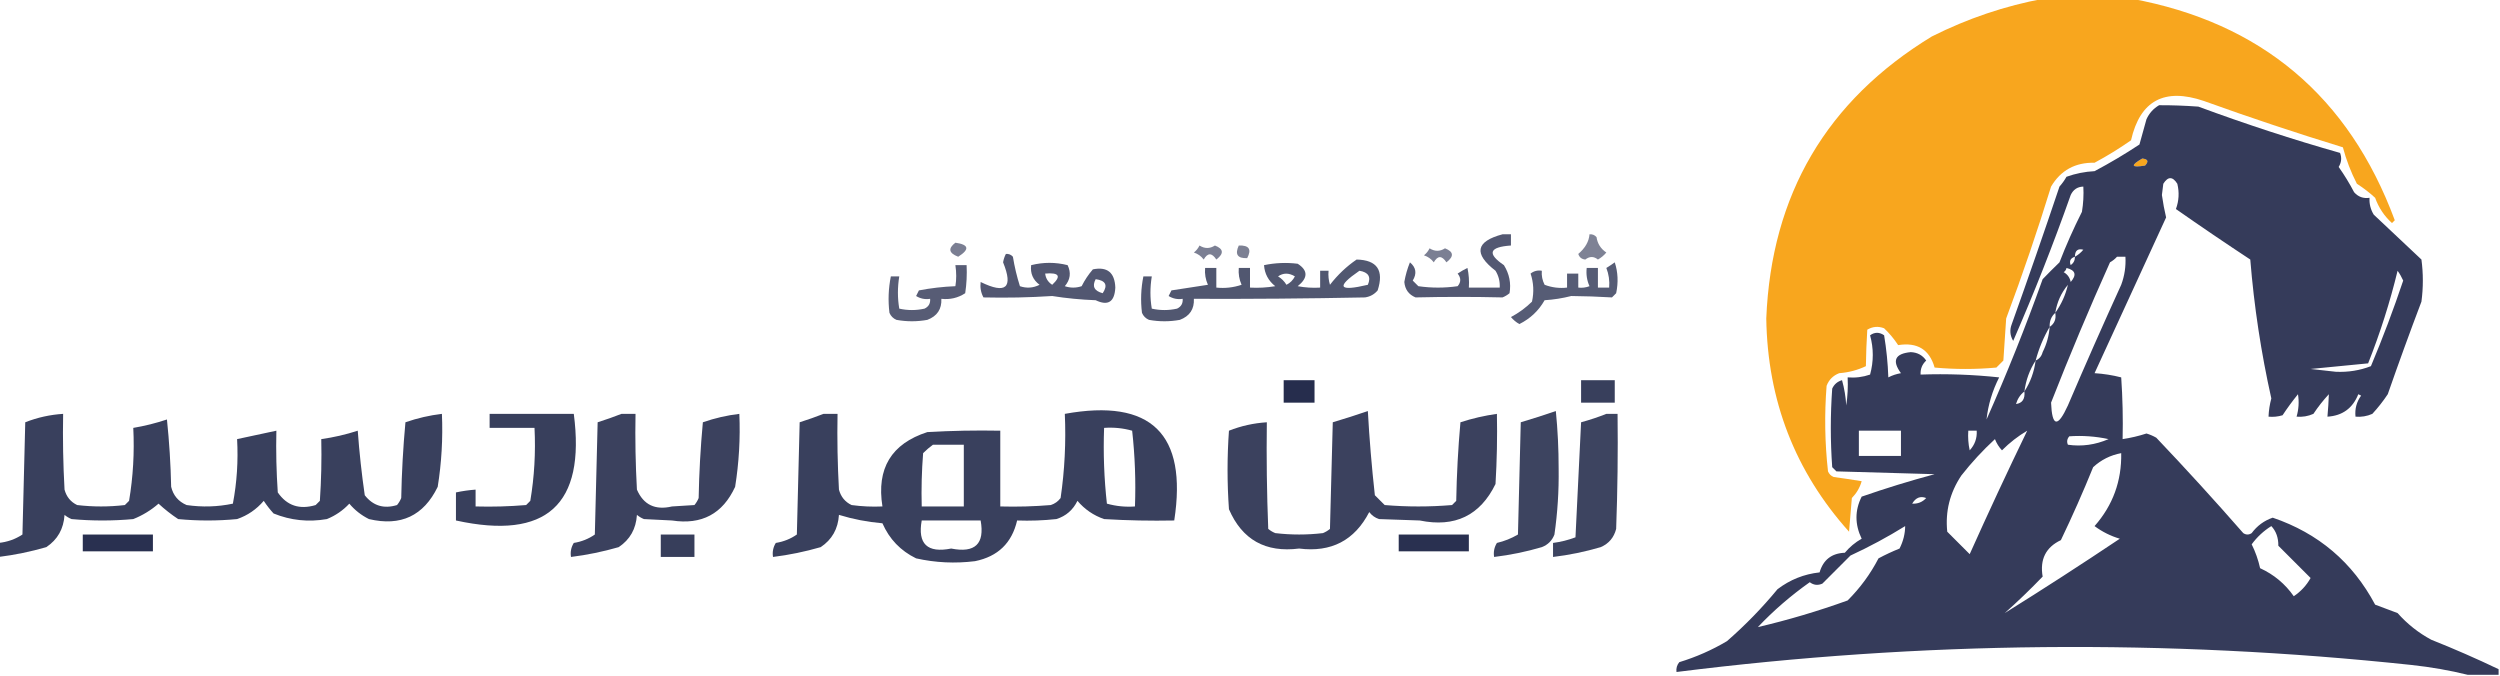 <?xml version="1.0" encoding="UTF-8"?>
<!DOCTYPE svg PUBLIC "-//W3C//DTD SVG 1.1//EN" "http://www.w3.org/Graphics/SVG/1.1/DTD/svg11.dtd">
<svg xmlns="http://www.w3.org/2000/svg" version="1.1" width="891px" height="241px" style="shape-rendering:geometricPrecision; text-rendering:geometricPrecision; image-rendering:optimizeQuality; fill-rule:evenodd; clip-rule:evenodd" xmlns:xlink="http://www.w3.org/1999/xlink">
<g><path style="opacity:0.973" fill="#f8a419" d="M 728.5,-0.5 C 738.833,-0.5 749.167,-0.5 759.5,-0.5C 805.779,7.983 837.113,34.316 853.5,78.5C 853.167,78.833 852.833,79.167 852.5,79.5C 849.756,77.016 847.756,74.016 846.5,70.5C 844.476,68.642 842.309,66.975 840,65.5C 837.882,61.38 836.215,57.047 835,52.5C 818.403,47.412 801.903,41.912 785.5,36C 771.38,31.185 762.714,35.851 759.5,50C 755.334,52.917 751.001,55.584 746.5,58C 739.609,57.859 734.442,60.693 731,66.5C 726.127,82.324 720.794,97.991 715,113.5C 714.667,118.5 714.333,123.5 714,128.5C 713.167,129.333 712.333,130.167 711.5,131C 704.167,131.667 696.833,131.667 689.5,131C 687.662,124.57 683.329,121.903 676.5,123C 675.072,120.815 673.405,118.815 671.5,117C 669.421,116.192 667.421,116.359 665.5,117.5C 665.231,121.764 665.064,126.098 665,130.5C 662.017,131.917 658.85,132.75 655.5,133C 653.333,133.833 651.833,135.333 651,137.5C 650.203,147.701 650.369,157.868 651.5,168C 651.905,168.945 652.572,169.612 653.5,170C 656.854,170.455 660.187,170.955 663.5,171.5C 662.861,173.76 661.694,175.76 660,177.5C 659.667,181.5 659.333,185.5 659,189.5C 639.781,168.077 629.947,142.744 629.5,113.5C 631.301,69.383 650.968,35.883 688.5,13C 701.31,6.564 714.643,2.064 728.5,-0.5 Z M 763.5,56.5 C 765.549,56.706 765.883,57.539 764.5,59C 759.517,59.831 759.183,58.998 763.5,56.5 Z"/></g>
<g><path style="opacity:0.925" fill="#252c4d" d="M 890.5,238.5 C 890.5,239.167 890.5,239.833 890.5,240.5C 886.833,240.5 883.167,240.5 879.5,240.5C 873.045,238.912 866.378,237.746 859.5,237C 772.056,227.679 684.722,228.512 597.5,239.5C 597.33,238.178 597.663,237.011 598.5,236C 604.492,234.172 610.159,231.672 615.5,228.5C 622.017,222.817 628.017,216.65 633.5,210C 637.947,206.609 642.947,204.609 648.5,204C 649.796,199.514 652.796,197.181 657.5,197C 659.208,194.957 661.208,193.29 663.5,192C 661.033,186.892 661.033,181.892 663.5,177C 672.051,174.028 680.718,171.361 689.5,169C 677.833,168.667 666.167,168.333 654.5,168C 654,167.5 653.5,167 653,166.5C 652.333,157.167 652.333,147.833 653,138.5C 653.7,136.968 654.866,135.968 656.5,135.5C 657.321,138.447 657.821,141.447 658,144.5C 658.498,141.183 658.665,137.85 658.5,134.5C 661.249,134.726 663.916,134.393 666.5,133.5C 667.779,128.814 667.779,124.147 666.5,119.5C 668.135,118.319 669.802,118.319 671.5,119.5C 672.329,124.467 672.829,129.467 673,134.5C 674.399,133.773 675.899,133.273 677.5,133C 674.219,128.523 675.385,126.023 681,125.5C 683.37,125.6 685.203,126.6 686.5,128.5C 685.05,129.85 684.383,131.516 684.5,133.5C 693.857,133.168 703.19,133.502 712.5,134.5C 710.059,139.314 708.559,144.314 708,149.5C 715.263,133.162 721.93,116.495 728,99.5C 729.92,97.5 731.92,95.5 734,93.5C 736.366,87.378 739.032,81.378 742,75.5C 742.498,72.518 742.665,69.518 742.5,66.5C 740.408,66.561 738.908,67.561 738,69.5C 731.765,87.142 724.932,104.476 717.5,121.5C 716.359,119.579 716.192,117.579 717,115.5C 722.817,99.239 728.484,82.906 734,66.5C 734.956,65.421 735.789,64.255 736.5,63C 739.711,61.847 743.044,61.18 746.5,61C 751.998,58.085 757.332,54.919 762.5,51.5C 763.333,48.5 764.167,45.5 765,42.5C 765.973,40.36 767.473,38.693 769.5,37.5C 773.995,37.48 778.662,37.647 783.5,38C 800.39,44.243 817.223,49.743 834,54.5C 834.651,56.235 834.485,57.902 833.5,59.5C 835.532,62.368 837.365,65.368 839,68.5C 840.444,70.155 842.278,70.822 844.5,70.5C 844.372,72.655 844.872,74.655 846,76.5C 851.667,81.833 857.333,87.167 863,92.5C 863.667,97.5 863.667,102.5 863,107.5C 858.845,118.462 854.845,129.462 851,140.5C 849.357,142.977 847.524,145.31 845.5,147.5C 843.591,148.348 841.591,148.682 839.5,148.5C 839.22,145.728 839.887,143.228 841.5,141C 841.167,140.833 840.833,140.667 840.5,140.5C 838.495,145.511 834.828,148.178 829.5,148.5C 829.75,145.786 829.917,143.119 830,140.5C 827.976,142.69 826.143,145.023 824.5,147.5C 822.591,148.348 820.591,148.682 818.5,148.5C 819.263,145.859 819.43,143.192 819,140.5C 817.045,142.911 815.211,145.411 813.5,148C 811.866,148.494 810.199,148.66 808.5,148.5C 808.59,146.304 808.923,144.137 809.5,142C 805.851,125.687 803.351,109.187 802,92.5C 793.08,86.624 784.247,80.624 775.5,74.5C 776.575,71.562 776.741,68.562 776,65.5C 774.333,62.833 772.667,62.833 771,65.5C 770.833,66.833 770.667,68.167 770.5,69.5C 770.902,72.307 771.402,74.973 772,77.5C 763.5,96 755,114.5 746.5,133C 749.758,133.212 752.924,133.712 756,134.5C 756.5,141.826 756.666,149.159 756.5,156.5C 759.376,156.073 762.209,155.406 765,154.5C 766.225,154.862 767.391,155.362 768.5,156C 779.057,167.103 789.391,178.436 799.5,190C 800.5,190.667 801.5,190.667 802.5,190C 804.449,187.379 806.949,185.546 810,184.5C 826.286,190.049 838.452,200.382 846.5,215.5C 849.167,216.5 851.833,217.5 854.5,218.5C 857.954,222.389 861.954,225.556 866.5,228C 874.643,231.24 882.643,234.74 890.5,238.5 Z M 763.5,56.5 C 759.183,58.998 759.517,59.831 764.5,59C 765.883,57.539 765.549,56.706 763.5,56.5 Z M 739.5,91.5 C 739.511,89.314 740.511,88.481 742.5,89C 741.627,90.045 740.627,90.878 739.5,91.5 Z M 739.5,91.5 C 739.539,92.756 739.039,93.756 738,94.5C 737.415,93.002 737.915,92.002 739.5,91.5 Z M 754.5,91.5 C 755.5,91.5 756.5,91.5 757.5,91.5C 757.699,94.941 757.199,98.274 756,101.5C 749.524,115.682 743.19,130.015 737,144.5C 733.349,152.495 731.349,152.161 731,143.5C 737.629,126.584 744.629,109.917 752,93.5C 752.995,92.934 753.828,92.267 754.5,91.5 Z M 736.5,95.5 C 739.709,96.297 740.209,97.963 738,100.5C 737.682,98.939 736.849,97.772 735.5,97C 736.056,96.617 736.389,96.117 736.5,95.5 Z M 854.5,96.5 C 855.249,97.531 855.915,98.698 856.5,100C 853.05,110.288 849.217,120.455 845,130.5C 841.025,132.032 836.858,132.698 832.5,132.5C 829.5,132.167 826.5,131.833 823.5,131.5C 830.389,130.817 837.222,130.15 844,129.5C 848.276,118.721 851.776,107.721 854.5,96.5 Z M 732.5,111.5 C 733.106,107.699 734.606,104.365 737,101.5C 736.193,105.067 734.693,108.4 732.5,111.5 Z M 732.5,111.5 C 732.88,113.698 732.213,115.365 730.5,116.5C 730.402,114.447 731.069,112.78 732.5,111.5 Z M 730.5,116.5 C 730.263,119.647 729.43,122.647 728,125.5C 727.623,126.942 726.79,127.942 725.5,128.5C 726.648,124.213 728.315,120.213 730.5,116.5 Z M 725.5,128.5 C 724.975,132.533 723.642,136.2 721.5,139.5C 722.025,135.467 723.358,131.8 725.5,128.5 Z M 721.5,139.5 C 721.773,142.183 720.773,143.683 718.5,144C 719.053,142.122 720.053,140.622 721.5,139.5 Z M 662.5,153.5 C 667.5,153.5 672.5,153.5 677.5,153.5C 677.5,156.5 677.5,159.5 677.5,162.5C 672.5,162.5 667.5,162.5 662.5,162.5C 662.5,159.5 662.5,156.5 662.5,153.5 Z M 701.5,153.5 C 702.5,153.5 703.5,153.5 704.5,153.5C 704.659,156.187 703.825,158.52 702,160.5C 701.503,158.19 701.337,155.857 701.5,153.5 Z M 722.5,153.5 C 715.453,168.053 708.62,182.72 702,197.5C 699.306,194.806 696.64,192.14 694,189.5C 693.257,182.293 694.923,175.626 699,169.5C 702.632,164.866 706.632,160.533 711,156.5C 711.583,158.002 712.416,159.335 713.5,160.5C 716.233,157.761 719.233,155.427 722.5,153.5 Z M 737.5,155.5 C 742.214,155.173 746.88,155.507 751.5,156.5C 746.75,158.545 741.917,159.211 737,158.5C 736.53,157.423 736.697,156.423 737.5,155.5 Z M 714.5,218.5 C 719.158,214.342 723.658,210.009 728,205.5C 726.951,199.379 729.118,195.046 734.5,192.5C 738.586,183.99 742.419,175.323 746,166.5C 748.836,163.885 752.17,162.218 756,161.5C 756.188,171.43 753.021,180.097 746.5,187.5C 749.221,189.527 752.221,191.027 755.5,192C 741.933,201.083 728.266,209.916 714.5,218.5 Z M 681.5,179.5 C 682.755,177.359 684.422,176.693 686.5,177.5C 685.15,178.95 683.484,179.617 681.5,179.5 Z M 626.5,223.5 C 632.088,217.604 638.254,212.27 645,207.5C 646.388,208.554 647.888,208.72 649.5,208C 652.833,204.667 656.167,201.333 659.5,198C 666.239,194.882 672.739,191.382 679,187.5C 678.981,190.244 678.314,192.911 677,195.5C 674.455,196.522 671.955,197.688 669.5,199C 666.635,204.54 662.968,209.54 658.5,214C 648.002,217.791 637.335,220.957 626.5,223.5 Z M 809.5,187.5 C 811.197,189.305 812.03,191.639 812,194.5C 815.806,198.306 819.64,202.14 823.5,206C 822.024,208.643 820.024,210.81 817.5,212.5C 814.426,208.096 810.426,204.763 805.5,202.5C 804.842,199.527 803.842,196.694 802.5,194C 804.425,191.375 806.758,189.208 809.5,187.5 Z"/></g>
<g><path style="opacity:0.79" fill="#262d4d" d="M 535.5,83.5 C 536.5,83.5 537.5,83.5 538.5,83.5C 538.5,84.833 538.5,86.167 538.5,87.5C 530.746,88.029 529.913,90.363 536,94.5C 537.931,97.614 538.598,100.947 538,104.5C 537.25,105.126 536.416,105.626 535.5,106C 525.202,105.754 514.869,105.754 504.5,106C 502.079,105.002 500.745,103.168 500.5,100.5C 500.915,98.091 501.582,95.758 502.5,93.5C 504.694,95.315 505.028,97.482 503.5,100C 504.167,100.667 504.833,101.333 505.5,102C 510.167,102.667 514.833,102.667 519.5,102C 520.747,100.542 520.747,99.042 519.5,97.5C 520.628,96.738 521.795,96.071 523,95.5C 523.497,97.81 523.663,100.143 523.5,102.5C 527.167,102.5 530.833,102.5 534.5,102.5C 534.628,100.345 534.128,98.345 533,96.5C 525.113,90.387 525.947,86.054 535.5,83.5 Z"/></g>
<g><path style="opacity:0.593" fill="#262d4d" d="M 566.5,83.5 C 567.496,83.414 568.329,83.748 569,84.5C 569.346,86.848 570.513,88.681 572.5,90C 571.646,91.022 570.646,91.855 569.5,92.5C 568.033,91.305 566.533,91.305 565,92.5C 563.72,92.386 562.887,91.72 562.5,90.5C 564.967,88.409 566.3,86.075 566.5,83.5 Z"/></g>
<g><path style="opacity:0.613" fill="#262d4d" d="M 340.5,86.5 C 345.34,87.189 345.673,88.855 341.5,91.5C 338.14,90.21 337.806,88.543 340.5,86.5 Z"/></g>
<g><path style="opacity:0.608" fill="#262d4d" d="M 427.5,87.5 C 429.341,88.673 431.174,88.673 433,87.5C 436.101,88.709 436.268,90.375 433.5,92.5C 431.902,90.027 430.402,90.027 429,92.5C 428.097,91.299 426.931,90.465 425.5,90C 426.381,89.292 427.047,88.458 427.5,87.5 Z"/></g>
<g><path style="opacity:0.603" fill="#262d4d" d="M 441.5,87.5 C 445.161,87.35 446.161,88.85 444.5,92C 441.041,92.145 440.041,90.645 441.5,87.5 Z"/></g>
<g><path style="opacity:0.608" fill="#262d4d" d="M 509.5,88.5 C 511.341,89.673 513.174,89.673 515,88.5C 518.101,89.709 518.268,91.375 515.5,93.5C 513.902,91.027 512.402,91.027 511,93.5C 510.097,92.299 508.931,91.465 507.5,91C 508.381,90.292 509.047,89.458 509.5,88.5 Z"/></g>
<g><path style="opacity:0.795" fill="#262d4d" d="M 358.5,90.5 C 359.496,90.414 360.329,90.748 361,91.5C 361.584,95.095 362.418,98.595 363.5,102C 365.902,102.814 368.235,102.647 370.5,101.5C 368.146,99.754 367.146,97.421 367.5,94.5C 371.86,93.41 376.193,93.41 380.5,94.5C 381.797,97.188 381.464,99.688 379.5,102C 381.5,102.667 383.5,102.667 385.5,102C 386.585,99.828 387.919,97.828 389.5,96C 394.634,94.958 397.301,97.124 397.5,102.5C 397.241,107.619 394.908,109.119 390.5,107C 385.25,106.807 380.083,106.307 375,105.5C 366.847,106.03 358.68,106.196 350.5,106C 349.594,104.301 349.261,102.467 349.5,100.5C 358.528,104.926 361.195,102.592 357.5,93.5C 357.685,92.416 358.018,91.416 358.5,90.5 Z M 372.5,97.5 C 377.496,97.07 378.33,98.403 375,101.5C 373.519,100.529 372.685,99.196 372.5,97.5 Z M 390.5,99.5 C 394.073,99.977 394.906,101.644 393,104.5C 389.98,103.7 389.146,102.033 390.5,99.5 Z"/></g>
<g><path style="opacity:0.799" fill="#262d4d" d="M 483.5,92.5 C 490.809,92.666 493.309,96.333 491,103.5C 489.829,104.893 488.329,105.727 486.5,106C 466.045,106.413 445.712,106.579 425.5,106.5C 425.673,110.17 424.007,112.67 420.5,114C 416.833,114.667 413.167,114.667 409.5,114C 408.333,113.5 407.5,112.667 407,111.5C 406.466,107.141 406.632,102.808 407.5,98.5C 408.5,98.5 409.5,98.5 410.5,98.5C 409.859,102.423 409.859,106.257 410.5,110C 413.5,110.667 416.5,110.667 419.5,110C 420.973,109.29 421.64,108.124 421.5,106.5C 419.712,106.785 418.045,106.452 416.5,105.5C 416.833,104.833 417.167,104.167 417.5,103.5C 421.833,102.833 426.167,102.167 430.5,101.5C 429.652,99.591 429.318,97.591 429.5,95.5C 430.833,95.5 432.167,95.5 433.5,95.5C 433.5,97.833 433.5,100.167 433.5,102.5C 436.572,102.817 439.572,102.484 442.5,101.5C 441.652,99.591 441.318,97.591 441.5,95.5C 442.833,95.5 444.167,95.5 445.5,95.5C 445.5,97.833 445.5,100.167 445.5,102.5C 448.518,102.665 451.518,102.498 454.5,102C 452.045,100.058 450.712,97.558 450.5,94.5C 454.476,93.669 458.476,93.503 462.5,94C 466.205,96.376 466.205,99.042 462.5,102C 465.146,102.497 467.813,102.664 470.5,102.5C 470.5,100.5 470.5,98.5 470.5,96.5C 471.5,96.5 472.5,96.5 473.5,96.5C 473.34,98.199 473.506,99.866 474,101.5C 476.749,97.943 479.915,94.943 483.5,92.5 Z M 484.5,96.5 C 487.719,97.021 488.719,98.688 487.5,101.5C 477.061,103.975 476.061,102.308 484.5,96.5 Z M 455.5,98.5 C 457.364,97.207 459.364,97.207 461.5,98.5C 460.833,99.833 459.833,100.833 458.5,101.5C 457.712,100.23 456.712,99.23 455.5,98.5 Z"/></g>
<g><path style="opacity:0.777" fill="#262d4d" d="M 575.5,93.5 C 576.643,96.976 576.81,100.642 576,104.5C 575.5,105 575,105.5 574.5,106C 569.625,105.712 564.791,105.546 560,105.5C 556.924,106.288 553.758,106.788 550.5,107C 548.39,110.731 545.39,113.564 541.5,115.5C 540.354,114.855 539.354,114.022 538.5,113C 541.266,111.533 543.766,109.7 546,107.5C 546.752,104.106 546.585,100.773 545.5,97.5C 546.689,96.571 548.022,96.238 549.5,96.5C 549.357,98.262 549.691,99.929 550.5,101.5C 553.086,102.48 555.753,102.813 558.5,102.5C 558.5,100.833 558.5,99.167 558.5,97.5C 559.833,97.5 561.167,97.5 562.5,97.5C 562.5,99.167 562.5,100.833 562.5,102.5C 563.873,102.657 565.207,102.49 566.5,102C 565.577,99.959 565.244,97.793 565.5,95.5C 566.833,95.5 568.167,95.5 569.5,95.5C 569.5,97.833 569.5,100.167 569.5,102.5C 570.833,102.5 572.167,102.5 573.5,102.5C 573.708,100.08 573.374,97.747 572.5,95.5C 573.602,94.824 574.602,94.158 575.5,93.5 Z"/></g>
<g><path style="opacity:0.773" fill="#262d4d" d="M 340.5,94.5 C 341.833,94.5 343.167,94.5 344.5,94.5C 344.665,97.85 344.498,101.183 344,104.5C 341.435,106.179 338.602,106.846 335.5,106.5C 335.673,110.17 334.007,112.67 330.5,114C 326.833,114.667 323.167,114.667 319.5,114C 318.333,113.5 317.5,112.667 317,111.5C 316.466,107.141 316.632,102.808 317.5,98.5C 318.5,98.5 319.5,98.5 320.5,98.5C 319.859,102.423 319.859,106.257 320.5,110C 323.5,110.667 326.5,110.667 329.5,110C 330.973,109.29 331.64,108.124 331.5,106.5C 329.712,106.785 328.045,106.452 326.5,105.5C 326.833,104.833 327.167,104.167 327.5,103.5C 331.796,102.672 336.129,102.172 340.5,102C 340.892,99.646 340.892,97.146 340.5,94.5 Z"/></g>
<g><path style="opacity:1" fill="#262d4d" d="M 457.5,135.5 C 461.167,135.5 464.833,135.5 468.5,135.5C 468.5,138.167 468.5,140.833 468.5,143.5C 464.833,143.5 461.167,143.5 457.5,143.5C 457.5,140.833 457.5,138.167 457.5,135.5 Z"/></g>
<g><path style="opacity:0.911" fill="#262d4d" d="M 563.5,135.5 C 567.5,135.5 571.5,135.5 575.5,135.5C 575.5,138.167 575.5,140.833 575.5,143.5C 571.5,143.5 567.5,143.5 563.5,143.5C 563.5,140.833 563.5,138.167 563.5,135.5 Z"/></g>
<g><path style="opacity:0.902" fill="#262d4d" d="M 487.5,146.5 C 488.05,156.423 488.883,166.423 490,176.5C 491.167,177.667 492.333,178.833 493.5,180C 501.5,180.667 509.5,180.667 517.5,180C 518,179.5 518.5,179 519,178.5C 519.168,169.149 519.668,159.816 520.5,150.5C 524.75,149.117 529.083,148.117 533.5,147.5C 533.666,155.84 533.5,164.173 533,172.5C 527.515,183.741 518.515,188.074 506,185.5C 501.167,185.333 496.333,185.167 491.5,185C 490.069,184.535 488.903,183.701 488,182.5C 482.775,192.614 474.442,196.947 463,195.5C 451.037,197.025 442.704,192.358 438,181.5C 437.333,172.167 437.333,162.833 438,153.5C 442.325,151.794 446.825,150.794 451.5,150.5C 451.333,163.171 451.5,175.838 452,188.5C 452.75,189.126 453.584,189.626 454.5,190C 460.167,190.667 465.833,190.667 471.5,190C 472.416,189.626 473.25,189.126 474,188.5C 474.333,175.833 474.667,163.167 475,150.5C 479.28,149.228 483.447,147.894 487.5,146.5 Z"/></g>
<g><path style="opacity:0.888" fill="#262d4d" d="M 554.5,146.5 C 555.166,153.158 555.5,159.992 555.5,167C 555.617,174.907 555.117,182.74 554,190.5C 553.167,192.667 551.667,194.167 549.5,195C 543.916,196.647 538.249,197.813 532.5,198.5C 532.215,196.712 532.548,195.045 533.5,193.5C 536.167,192.877 538.667,191.877 541,190.5C 541.333,177.167 541.667,163.833 542,150.5C 546.28,149.228 550.447,147.894 554.5,146.5 Z"/></g>
<g><path style="opacity:0.909" fill="#262d4d" d="M -0.5,198.5 C -0.5,196.833 -0.5,195.167 -0.5,193.5C 2.625,193.182 5.458,192.182 8,190.5C 8.333,177.167 8.667,163.833 9,150.5C 13.325,148.794 17.825,147.794 22.5,147.5C 22.334,156.506 22.5,165.506 23,174.5C 23.685,177.057 25.185,178.891 27.5,180C 33.167,180.667 38.833,180.667 44.5,180C 45,179.5 45.5,179 46,178.5C 47.441,169.942 47.941,161.276 47.5,152.5C 51.571,151.816 55.571,150.816 59.5,149.5C 60.332,157.479 60.832,165.479 61,173.5C 61.739,176.573 63.572,178.74 66.5,180C 72.084,180.806 77.584,180.639 83,179.5C 84.432,171.946 84.932,164.279 84.5,156.5C 89.167,155.5 93.833,154.5 98.5,153.5C 98.334,160.841 98.5,168.174 99,175.5C 102.254,180.223 106.754,181.723 112.5,180C 113,179.5 113.5,179 114,178.5C 114.5,171.174 114.666,163.841 114.5,156.5C 118.917,155.883 123.25,154.883 127.5,153.5C 128.064,161.248 128.898,168.914 130,176.5C 132.955,180.277 136.788,181.443 141.5,180C 142.126,179.25 142.626,178.416 143,177.5C 143.168,168.482 143.668,159.482 144.5,150.5C 148.731,149.026 153.064,148.026 157.5,147.5C 157.876,156.235 157.376,164.902 156,173.5C 150.987,183.846 142.82,187.679 131.5,185C 128.764,183.638 126.431,181.804 124.5,179.5C 122.246,181.919 119.579,183.752 116.5,185C 109.916,186.141 103.583,185.474 97.5,183C 96.213,181.59 95.046,180.09 94,178.5C 91.407,181.543 88.24,183.71 84.5,185C 77.5,185.667 70.5,185.667 63.5,185C 61.023,183.357 58.69,181.524 56.5,179.5C 53.834,181.835 50.834,183.669 47.5,185C 40.167,185.667 32.833,185.667 25.5,185C 24.584,184.626 23.75,184.126 23,183.5C 22.687,188.489 20.521,192.323 16.5,195C 10.914,196.617 5.247,197.784 -0.5,198.5 Z"/></g>
<g><path style="opacity:0.911" fill="#262d4d" d="M 174.5,147.5 C 184.5,147.5 194.5,147.5 204.5,147.5C 208.746,179.911 194.746,192.578 162.5,185.5C 162.5,182.167 162.5,178.833 162.5,175.5C 164.806,175.007 167.139,174.674 169.5,174.5C 169.5,176.5 169.5,178.5 169.5,180.5C 175.509,180.666 181.509,180.499 187.5,180C 188,179.5 188.5,179 189,178.5C 190.441,169.942 190.941,161.276 190.5,152.5C 185.167,152.5 179.833,152.5 174.5,152.5C 174.5,150.833 174.5,149.167 174.5,147.5 Z"/></g>
<g><path style="opacity:0.901" fill="#262d4d" d="M 221.5,147.5 C 223.167,147.5 224.833,147.5 226.5,147.5C 226.334,156.506 226.5,165.506 227,174.5C 229.344,179.912 233.51,181.912 239.5,180.5C 242.167,180.333 244.833,180.167 247.5,180C 248.126,179.25 248.626,178.416 249,177.5C 249.168,168.482 249.668,159.482 250.5,150.5C 254.731,149.026 259.064,148.026 263.5,147.5C 263.876,156.235 263.376,164.902 262,173.5C 257.573,183.132 250.073,187.132 239.5,185.5C 236.167,185.333 232.833,185.167 229.5,185C 228.584,184.626 227.75,184.126 227,183.5C 226.687,188.489 224.521,192.323 220.5,195C 214.914,196.617 209.247,197.784 203.5,198.5C 203.215,196.712 203.548,195.045 204.5,193.5C 207.276,193.054 209.776,192.054 212,190.5C 212.333,177.167 212.667,163.833 213,150.5C 215.949,149.563 218.783,148.563 221.5,147.5 Z"/></g>
<g><path style="opacity:0.909" fill="#262d4d" d="M 293.5,147.5 C 295.167,147.5 296.833,147.5 298.5,147.5C 298.334,156.506 298.5,165.506 299,174.5C 299.685,177.057 301.185,178.891 303.5,180C 307.152,180.499 310.818,180.665 314.5,180.5C 312.337,166.973 317.671,158.14 330.5,154C 339.16,153.5 347.827,153.334 356.5,153.5C 356.5,162.5 356.5,171.5 356.5,180.5C 362.509,180.666 368.509,180.499 374.5,180C 375.931,179.535 377.097,178.701 378,177.5C 379.449,167.605 379.949,157.605 379.5,147.5C 410.262,141.929 423.262,154.595 418.5,185.5C 410.16,185.666 401.827,185.5 393.5,185C 389.76,183.71 386.593,181.543 384,178.5C 382.413,181.756 379.913,183.923 376.5,185C 371.845,185.499 367.179,185.666 362.5,185.5C 360.647,193.519 355.647,198.352 347.5,200C 340.418,200.884 333.418,200.551 326.5,199C 320.971,196.305 316.971,192.138 314.5,186.5C 309.154,186.033 303.988,185.033 299,183.5C 298.687,188.489 296.521,192.323 292.5,195C 286.914,196.617 281.247,197.784 275.5,198.5C 275.215,196.712 275.548,195.045 276.5,193.5C 279.276,193.054 281.776,192.054 284,190.5C 284.333,177.167 284.667,163.833 285,150.5C 287.949,149.563 290.783,148.563 293.5,147.5 Z M 393.5,152.5 C 396.909,152.249 400.242,152.583 403.5,153.5C 404.498,162.475 404.832,171.475 404.5,180.5C 401.091,180.751 397.758,180.417 394.5,179.5C 393.502,170.525 393.168,161.525 393.5,152.5 Z M 332.5,158.5 C 336.167,158.5 339.833,158.5 343.5,158.5C 343.5,165.833 343.5,173.167 343.5,180.5C 338.5,180.5 333.5,180.5 328.5,180.5C 328.334,174.158 328.5,167.825 329,161.5C 330.145,160.364 331.312,159.364 332.5,158.5 Z M 328.5,185.5 C 335.5,185.5 342.5,185.5 349.5,185.5C 351.006,193.856 347.506,197.19 339,195.5C 330.494,197.19 326.994,193.856 328.5,185.5 Z"/></g>
<g><path style="opacity:0.888" fill="#262d4d" d="M 572.5,147.5 C 573.833,147.5 575.167,147.5 576.5,147.5C 576.667,161.171 576.5,174.837 576,188.5C 575.214,191.583 573.381,193.749 570.5,195C 564.916,196.647 559.249,197.813 553.5,198.5C 553.5,196.833 553.5,195.167 553.5,193.5C 556.238,193.149 558.904,192.482 561.5,191.5C 562.167,177.833 562.833,164.167 563.5,150.5C 566.662,149.635 569.662,148.635 572.5,147.5 Z"/></g>
<g><path style="opacity:0.984" fill="#262d4d" d="M 29.5,190.5 C 37.833,190.5 46.167,190.5 54.5,190.5C 54.5,192.5 54.5,194.5 54.5,196.5C 46.167,196.5 37.833,196.5 29.5,196.5C 29.5,194.5 29.5,192.5 29.5,190.5 Z"/></g>
<g><path style="opacity:0.917" fill="#262d4d" d="M 235.5,190.5 C 239.5,190.5 243.5,190.5 247.5,190.5C 247.5,193.167 247.5,195.833 247.5,198.5C 243.5,198.5 239.5,198.5 235.5,198.5C 235.5,195.833 235.5,193.167 235.5,190.5 Z"/></g>
<g><path style="opacity:0.984" fill="#262d4d" d="M 498.5,190.5 C 506.833,190.5 515.167,190.5 523.5,190.5C 523.5,192.5 523.5,194.5 523.5,196.5C 515.167,196.5 506.833,196.5 498.5,196.5C 498.5,194.5 498.5,192.5 498.5,190.5 Z"/></g>
</svg>
